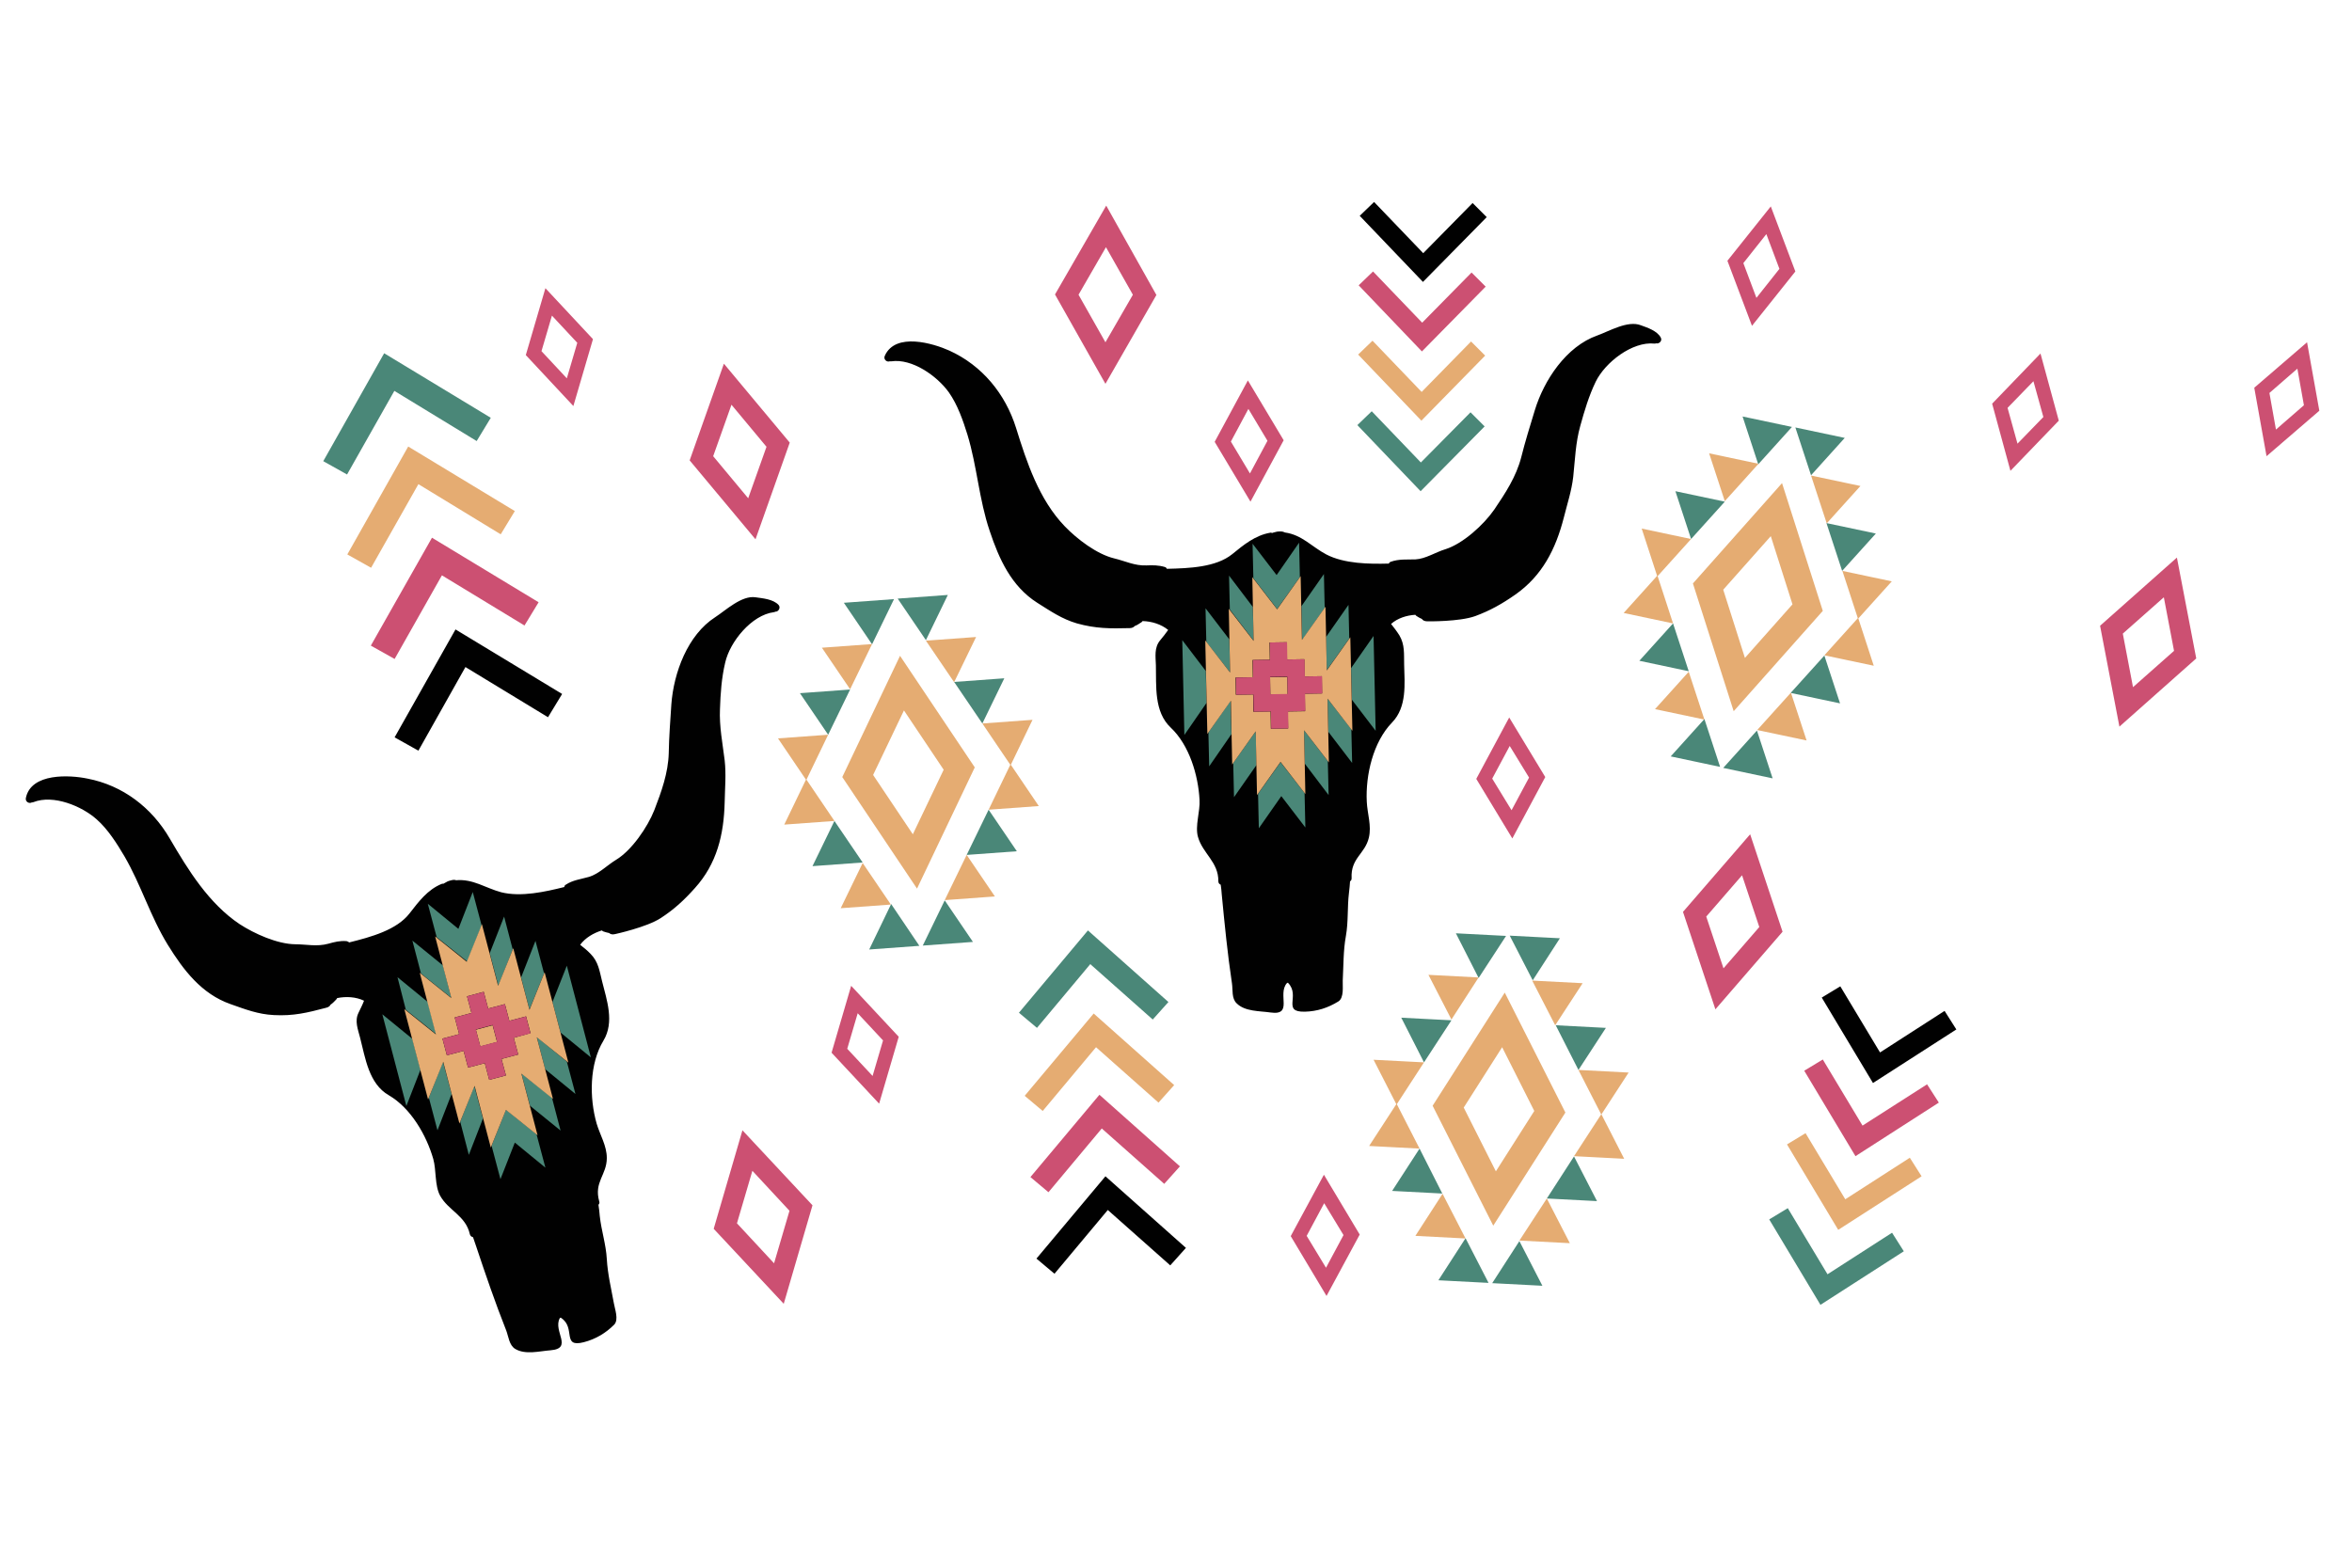 <?xml version="1.0" encoding="utf-8"?>
<!-- Generator: Adobe Illustrator 26.2.1, SVG Export Plug-In . SVG Version: 6.00 Build 0)  -->
<svg version="1.1" xmlns="http://www.w3.org/2000/svg" xmlns:xlink="http://www.w3.org/1999/xlink" x="0px" y="0px"
	 viewBox="0 0 900 600" style="enable-background:new 0 0 900 600;" xml:space="preserve">
<style type="text/css">
	.st0{fill:#010101;}
	.st1{fill:#4A8778;}
	.st2{fill:#E5AC72;}
	.st3{fill:#CC5072;}
</style>
<g id="Layer_1">
	<path class="st0" d="M635.5,129.2c0.7,1.3-0.7,2.5-1.8,2.2c-0.2,0.1-0.4,0.1-0.6,0.1c-8.5-0.9-18.9,7.2-22.5,14.6
		c-2.6,5.4-4.3,11.1-5.9,16.9c-1.8,6.4-2,12.9-2.7,19.5c-0.6,5.3-2.3,10.4-3.6,15.6c-3.1,12.1-8.3,22.3-18.6,29.5
		c-5,3.5-9.6,6.1-15.3,8.2c-6.1,2.2-18.3,2-18.3,2c-1.1,0-1.8-0.4-2.1-0.9c-0.7-0.3-1.4-0.7-2-1.1c-0.2-0.1-0.4-0.3-0.5-0.5
		c-3.4,0.2-6.8,1.3-9.3,3.5c1.1,1.4,2.2,2.8,3.2,4.4c2.1,3.6,1.7,7,1.8,11.1c0.2,7.5,1.1,16.3-4.6,22.2c-7.3,7.5-10.2,20.2-9.7,30.3
		c0.2,4.6,1.9,9.2,0.8,13.8c-1.5,6.3-7,7.8-6.6,15.5c0,0.6-0.2,1-0.6,1.2c-0.1,1.4-0.2,2.8-0.4,4.3c-0.7,5.6-0.2,11.1-1.2,16.7
		c-1,5.4-0.9,11.5-1.2,17c-0.1,2,0.6,6.6-1.7,8c-3.9,2.4-8.1,3.8-12.8,3.9c-8.9,0.2-1.6-6-6.4-11c0,0,0-0.1-0.1-0.1
		c-0.1,0.1-0.3,0.1-0.4,0.2c-3.7,4.3,2.6,12.5-6.3,11.2c-4.1-0.6-9.7-0.3-12.9-3.5c-2-1.9-1.4-5.2-1.8-7.7
		c-1.7-11.3-2.8-22.6-3.9-34c-0.1-1.3-0.2-2.5-0.4-3.7c-0.5-0.2-0.9-0.6-0.9-1.3c0.1-7.4-6-10.6-7.8-17c-1.2-4.2,0.9-9.8,0.6-14.2
		c-0.5-9.4-3.9-20.9-11-27.6c-6.5-6.1-5.5-16-5.7-23.9c-0.1-3.3-0.7-6.7,1.6-9.5c1.1-1.3,2.1-2.6,3.1-4c-2.7-2.2-6.3-3.3-9.8-3.4
		c-0.1,0.2-0.3,0.4-0.5,0.5c-0.8,0.5-1.6,1.1-2.5,1.4c-0.3,0.4-1,0.8-1.9,0.8c-7.5,0.2-13,0.2-20.2-1.8c-5.8-1.7-10.1-4.7-15.2-7.9
		c-9.9-6.3-14.6-16.7-18.2-27.5c-4.1-12.1-4.8-24.6-8.5-36.8c-1.7-5.5-3.8-11.5-7.1-16.2c-4.5-6.3-14.1-13.1-22.1-11.9
		c-0.2,0-0.4,0-0.6,0c-1.1,0.4-2.5-0.8-1.8-2.2c4.1-9,18.5-4.7,24.7-1.9c12.5,5.7,21.4,16.5,25.5,29.6c4.1,13.2,8.8,27.4,18.6,37.6
		c4.7,4.9,12.3,10.7,18.9,12.3c4.2,1,7.9,2.9,12.4,2.7c2.5-0.1,4.6-0.1,7,0.6c0.4,0.1,0.7,0.4,0.8,0.7c8.7-0.2,18.8-0.6,25-5.6
		c4.4-3.6,8.8-7.2,14.5-8.2c0.3-0.1,0.5,0,0.8,0.1c0.1,0,0.1-0.1,0.2-0.1c1.6-0.4,1.5-0.5,3-0.5c0.8,0,1.3,0.2,1.7,0.4
		c6.5,0.9,10.3,5.5,15.8,8.4c6.9,3.6,16.5,3.7,23.9,3.5c0.2-0.3,0.4-0.6,0.8-0.7c3.1-1.1,6.1-0.8,9.4-0.9c3.9-0.2,7.8-2.8,11.5-3.9
		c6.7-2.1,14.7-9.4,18.7-15.2c4.2-6.2,8.4-12.6,10.3-20c1.5-6,3.4-12.1,5.2-18c3.5-11.5,12-24.4,23.9-28.6
		c4.5-1.6,11.7-5.9,16.7-3.9C630.4,125.4,634.1,126.6,635.5,129.2z M289.1,228.6c-5.3-0.8-11.4,5-15.4,7.6
		c-10.6,6.8-15.9,21.3-16.8,33.3c-0.4,6.2-0.9,12.5-1,18.7c-0.2,7.6-2.8,14.8-5.5,21.8c-2.6,6.6-8.7,15.5-14.7,19.1
		c-3.3,2-6.6,5.4-10.3,6.5c-3.1,0.9-6.2,1.2-8.9,3c-0.4,0.2-0.5,0.5-0.6,0.9c-7.2,1.8-16.5,3.9-24.1,2c-6-1.6-10.8-5.2-17.3-4.6
		c-0.4-0.2-1-0.2-1.8,0c-1.5,0.4-1.4,0.4-2.8,1.2c-0.1,0-0.1,0.1-0.1,0.1c-0.2,0-0.5,0-0.8,0.1c-5.4,2.2-8.8,6.8-12.3,11.3
		c-4.9,6.3-14.6,9-23.1,11.1c-0.2-0.2-0.5-0.4-1-0.5c-2.5-0.2-4.5,0.3-7,1c-4.4,1.2-8.4,0.2-12.7,0.2c-6.8-0.1-15.5-4-21.2-7.7
		C79.9,345.8,72,333,65,321C58.1,309.1,47,300.6,33.5,298c-6.7-1.4-21.6-2.3-23.6,7.4c-0.3,1.5,1.3,2.3,2.3,1.7c0.2,0,0.4,0,0.6-0.1
		c7.6-3,18.5,1.5,24.2,6.6c4.3,3.8,7.7,9.2,10.6,14.1c6.4,11,9.9,23,16.6,33.9c6,9.7,12.9,18.8,24,22.7c5.7,2,10.5,3.9,16.6,4.2
		c7.5,0.4,12.8-0.9,20-2.8c0.9-0.2,1.5-0.7,1.7-1.2c0.8-0.5,1.5-1.3,2.1-1.9c0.2-0.2,0.3-0.4,0.4-0.6c3.4-0.7,7.2-0.5,10.3,1
		c-0.6,1.6-1.4,3.1-2.1,4.6c-1.6,3.2-0.2,6.4,0.6,9.6c2,7.7,3.3,17.6,11,22c8.4,4.9,14.4,15.3,17,24.4c1.2,4.3,0.5,10.1,2.6,14
		c3.2,5.8,9.8,7.6,11.4,14.8c0.2,0.7,0.7,1,1.2,1.1c0.4,1.1,0.8,2.3,1.2,3.5c3.6,10.8,7.3,21.6,11.5,32.2c0.9,2.3,1.1,5.7,3.5,7.1
		c3.9,2.3,9.3,0.8,13.4,0.5c8.9-0.7,0.9-7.3,3.6-12.3c0.1-0.1,0.3-0.2,0.4-0.2c0,0,0.1,0.1,0.1,0.1c5.8,3.8,0.1,11.5,8.7,9.3
		c4.6-1.2,8.4-3.5,11.6-6.7c1.9-1.9,0.2-6.2-0.1-8.2c-1-5.4-2.4-11.4-2.7-16.9c-0.3-5.6-2.1-10.9-2.7-16.5c-0.1-1.5-0.3-2.9-0.5-4.3
		c0.3-0.3,0.5-0.8,0.3-1.3c-2.1-7.4,2.9-10.1,2.9-16.6c0-4.7-2.6-8.8-3.9-13.2c-2.8-9.8-2.8-22.8,2.6-31.7
		c4.3-7.1,1.3-15.5-0.5-22.7c-1-4-1.4-7.4-4.3-10.4c-1.3-1.4-2.7-2.5-4.1-3.6c2-2.7,5.1-4.5,8.3-5.5c0.2,0.2,0.4,0.3,0.6,0.4
		c0.7,0.2,1.5,0.5,2.2,0.6c0.4,0.4,1.2,0.7,2.3,0.4c0,0,12-2.6,17.4-6.1c5.1-3.3,9-6.9,13.1-11.5c8.4-9.3,11.1-20.4,11.4-32.9
		c0.1-5.3,0.6-10.7,0-16c-0.8-6.5-2.1-13-1.8-19.6c0.2-6,0.6-11.9,2-17.8c1.8-8,10.1-18.2,18.6-19.3c0.2,0,0.4-0.1,0.6-0.2
		c1.1,0.1,2.2-1.5,1.2-2.6C295.8,229.3,291.9,229,289.1,228.6z M396.6,481.7l6.9,5.8l20.4-24.4l23.9,21.2l6-6.7l-30.8-27.4
		L396.6,481.7z M744.1,386.9l-24.7,15.9l-15.2-25.3l-7.1,4.3l19.6,32.7l31.9-20.5L744.1,386.9z M178.1,255.3l31.6,19.2l5.4-8.9
		l-40.8-24.7l-23.3,41.3l9.1,5.1L178.1,255.3z M568.9,83.1l-5.4-5.4l-18.9,19.2l-18.8-19.6l-5.5,5.3l24.2,25.3L568.9,83.1z"/>
</g>
<g id="Layer_2">
	<path class="st1" d="M157.8,397.6l3.1,11.8l-5.4,13.9l-9.2-35.1L157.8,397.6z M155.3,386.5l11.6,9.3l-3.2-12.3l-11.6-9.5
		L155.3,386.5z M169.5,369.5l-11.7-9.5l3.3,12.6l11.6,9.3L169.5,369.5z M184.3,354.2l-3.4-12.8l-5.5,14.1l-11.7-9.6l3.4,12.8
		l11.7,9.3L184.3,354.2z M196.2,363.4l-3.3-12.6l-5.5,14l3.3,12.5L196.2,363.4z M208.2,372.6l-3.3-12.5l-5.5,14l3.2,12.3
		L208.2,372.6z M199.5,410.8l3.3,12.4l11.7,9.5l-3.3-12.6L199.5,410.8z M193.6,424.7l-5.5,13.8l3.4,12.8l5.5-14l11.7,9.6l-3.4-12.8
		L193.6,424.7z M205.4,396.9l3.2,12.3l11.6,9.5l-3.3-12.4L205.4,396.9z M164.1,420.1l3.3,12.5l5.4-13.9l-3.3-12.4L164.1,420.1z
		 M211.4,383.5l3.1,11.7l11.6,9.5l-9.2-35.1L211.4,383.5z M176.1,429.3l3.3,12.7l5.4-13.9l-3.3-12.5L176.1,429.3z M310.9,331.5
		l19.2-1.4l-10.8-15.9L310.9,331.5z M369.9,327.2l19.2-1.4l-10.8-15.9L369.9,327.2z M353.1,361.9l19.2-1.4l-10.8-15.9L353.1,361.9z
		 M332.6,363.4l19.2-1.4L341,346L332.6,363.4z M325.3,263.9l-19.2,1.4l10.8,15.9L325.3,263.9z M384.3,259.6l-19.2,1.4l10.8,15.9
		L384.3,259.6z M362.7,227.7l-19.2,1.4l10.8,15.9L362.7,227.7z M342.1,229.3l-19.2,1.4l10.8,15.9L342.1,229.3z M543.2,439.6
		l-10.5,16.2l19.2,1L543.2,439.6z M591.9,458.7l19.2,1l-8.8-17.1L591.9,458.7z M571,491.1l19.2,1l-8.8-17.1L571,491.1z M550.4,490
		l19.2,1l-8.8-17.1L550.4,490z M544.9,406.6l10.5-16.1l-19.2-1L544.9,406.6z M604,409.5l10.5-16.1l-19.2-1L604,409.5z M596.9,359.1
		l-19.2-1l8.8,17.1L596.9,359.1z M565.8,374.3l10.5-16.1l-19.2-1L565.8,374.3z M640.2,238.6l-12.9,14.3l18.9,4L640.2,238.6z
		 M685.2,265.2l18.9,4l-6-18.3L685.2,265.2z M672.3,279.6l-12.9,14.3l18.9,4L672.3,279.6z M639.3,289.5l18.9,4l-6-18.3L639.3,289.5z
		 M660,192l-18.9-4l6,18.3L660,192z M717.8,204.2l-18.9-4l6,18.3L717.8,204.2z M705.9,167.6l-18.9-4l6,18.3L705.9,167.6z
		 M685.7,163.4l-18.9-4l6,18.3L685.7,163.4z M452.4,245l0.8,36.3l8.5-12.3l-0.3-12.2L452.4,245z M470.7,257.4l-0.3-12.7l-9.1-11.9
		l0.3,12.9L470.7,257.4z M479.7,245.2l-0.3-12.9l-9.1-12l0.3,13L479.7,245.2z M488.7,233.1l8.7-12.2l-0.3-13.2l-8.6,12.4l-9.2-12
		l0.3,13.2L488.7,233.1z M506.9,232.7l-0.3-13L498,232l0.3,12.9L506.9,232.7z M516.3,244.4l-0.3-12.9l-8.6,12.3l0.3,12.7
		L516.3,244.4z M499,279.5l0.3,12.8l9.1,12l-0.3-13L499,279.5z M490,291.7l-8.6,12.1l0.3,13.2l8.6-12.3l9.2,12l-0.3-13.2L490,291.7z
		 M508,267.4l0.3,12.7l9.1,11.9l-0.3-12.9L508,267.4z M462.4,280.3l0.3,13l8.5-12.3l-0.3-12.8L462.4,280.3z M517,255.7l0.3,12.1
		l9.1,11.9l-0.8-36.3L517,255.7z M471.9,292l0.3,13.1l8.6-12.3l-0.3-12.9L471.9,292z M389.9,387.6l6.9,5.8l20.4-24.4l23.9,21.2
		l6-6.7l-30.8-27.4L389.9,387.6z M724,471.8l-24.7,15.9l-15.2-25.3l-7.1,4.3l19.6,32.7l31.9-20.5L724,471.8z M182.4,168.8l5.4-8.9
		l-40.8-24.7l-23.3,41.3l9.1,5.1l18.1-32L182.4,168.8z M568.1,163.2l-5.4-5.4L543.7,177l-18.8-19.6l-5.5,5.3l24.2,25.3L568.1,163.2z
		"/>
</g>
<g id="Layer_3">
	<path class="st2" d="M188.5,392.4l1.7,6.4l-6.4,1.7l-1.7-6.4L188.5,392.4z M217.5,406.7l-12.1-9.7l6.2,23.6l-12.1-9.7l6.2,23.6
		l-12.1-9.7l-5.8,14.4l-6.2-23.6l-5.8,14.4l-6.2-23.6l-5.8,14.4l-9.1-34.6l12.1,9.7l-6.2-23.6l12.1,9.7l-6.2-23.6l12.1,9.7l5.8-14.4
		l6.2,23.6l5.8-14.4l6.2,23.6l5.8-14.4L217.5,406.7z M203,395.4l-1.7-6.4l-6.4,1.7l-1.7-6.4l-6.4,1.7l-1.7-6.4l-6.4,1.7l1.7,6.4
		l-6.4,1.7l1.7,6.4l-6.4,1.7l1.7,6.4l6.4-1.7l1.7,6.4l6.4-1.7l1.7,6.4l6.4-1.7l-1.7-6.3l6.4-1.7l-1.7-6.4L203,395.4z M378.3,309.9
		l19.2-1.4l-10.7-15.8l8.3-17.2l-19.2,1.4l10.7,15.8L378.3,309.9z M361.5,344.5l19.2-1.4l-10.8-15.9L361.5,344.5z M321.7,347.6
		l19.2-1.4l-10.8-15.9L321.7,347.6z M316.9,281.2l-19.2,1.4l10.7,15.8l-8.3,17.2l19.2-1.4l-10.7-15.8L316.9,281.2z M373.5,243.8
		l-19.2,1.4l10.8,15.9L373.5,243.8z M333.7,246.5l-19.2,1.4l10.8,15.9L333.7,246.5z M373,293.7l-22.1,46.4l-28.6-42.7l22.1-46.4
		L373,293.7z M361.1,294.6l-15.2-22.7l-11.8,24.7l15.2,22.7L361.1,294.6z M543.2,439.6l-8.7-17l10.4-16l-19.3-1l8.7,17l-10.4,16
		L543.2,439.6z M581.4,474.8l19.3,1l-8.8-17.1L581.4,474.8z M541.6,473l19.2,1l-8.8-17.1L541.6,473z M604,409.5l8.7,17l-10.4,16
		l19.2,1l-8.7-17l10.4-16L604,409.5z M605.6,376.3l-19.3-1l8.8,17.1L605.6,376.3z M565.8,374.1l-19.2-1l8.8,17.1L565.8,374.1z
		 M599,425.8l-27.6,43.3l-23.2-45.9l27.6-43.3L599,425.8z M572.4,448.3l14.7-23.1l-12.3-24.4l-14.7,23.1L572.4,448.3z M640.2,238.6
		l-5.9-18.1l12.8-14.2l-18.9-4l5.9,18.1l-12.8,14.2L640.2,238.6z M685.3,265.1l-12.9,14.3l18.9,4L685.3,265.1z M633.3,271.4l18.9,4
		l-6-18.3L633.3,271.4z M705,218.5l5.9,18.1l-12.8,14.2l18.9,4l-5.9-18.1l12.8-14.2L705,218.5z M711.9,186l-18.9-4l6,18.3L711.9,186
		z M672.9,177.5l-18.9-4l6,18.3L672.9,177.5z M697.5,233.8l-34.1,38.4l-15.6-48.9l34.1-38.4L697.5,233.8z M667.7,251.8l18.2-20.5
		l-8.3-26.1l-18.2,20.5L667.7,251.8z M486,259.2l0.1,6.6l6.6-0.1l-0.1-6.6L486,259.2z M517.5,279.7l-9.5-12.3l0.5,24.4l-9.5-12.3
		l0.5,24.4l-9.5-12.3l-9,12.7l-0.5-24.4l-9,12.7l-0.5-24.4l-9,12.7l-0.8-35.8l9.5,12.3l-0.5-24.4l9.5,12.3l-0.5-24.4l9.5,12.3
		l9-12.7l0.5,24.4l9-12.7l0.5,24.4l9-12.7L517.5,279.7z M499.3,265.5l6.6-0.1l-0.1-6.6l-6.6,0.1l-0.1-6.6l-6.6,0.1l-0.1-6.6
		l-6.6,0.1l0.1,6.6l-6.6,0.1l0.1,6.6l-6.6,0.1l0.1,6.6l6.6-0.1l0.1,6.6l6.6-0.1l0.1,6.6l6.6-0.1l-0.1-6.5l6.6-0.1L499.3,265.5z
		 M392.1,419.4l6.9,5.8l20.4-24.4l23.9,21.2l6-6.7l-30.8-27.4L392.1,419.4z M730.8,443.1L706.1,459l-15.2-25.3l-7.1,4.3l19.6,32.7
		l31.9-20.5L730.8,443.1z M191.6,204.5l5.4-8.9l-40.8-24.7l-23.3,41.3l9.1,5.1l18.1-32L191.6,204.5z M568.3,136.1l-5.4-5.4L544,150
		l-18.8-19.6l-5.5,5.3l24.2,25.3L568.3,136.1z"/>
</g>
<g id="Layer_4">
	<path class="st3" d="M201.3,389l-6.4,1.7l-1.7-6.4l-6.4,1.7l-1.7-6.4l-6.4,1.7l1.7,6.4l-6.4,1.7l1.7,6.4l-6.4,1.7l1.7,6.4l6.4-1.7
		l1.7,6.4l6.4-1.7l1.7,6.4l6.4-1.7l-1.7-6.3l6.4-1.7l-1.7-6.4l6.4-1.7L201.3,389z M183.8,400.4l-1.7-6.4l6.4-1.7l1.7,6.4
		L183.8,400.4z M442.5,112.9l-19.2-34.2l-19.6,34l19.3,34.2L442.5,112.9z M423.2,94.6l10.3,18.2L423,131l-10.3-18.2L423.2,94.6z
		 M803.6,239.5l7.4,38.6l29.4-26.1l-7.4-38.6L803.6,239.5z M816.2,263l-3.9-20.5l15.7-13.9l3.9,20.5L816.2,263z M273.1,470.3
		l26.8,28.7l11-37.7l-26.8-28.7L273.1,470.3z M302.1,463.4l-5.9,20.1L282,468.2l5.9-20.1L302.1,463.4z M318.2,402.9l18.2,19.5
		l7.5-25.6l-18.2-19.5L318.2,402.9z M337.9,398.2l-4,13.6l-9.7-10.4l4-13.6L337.9,398.2z M201.2,135.9l18.2,19.5l7.5-25.6
		l-18.2-19.5L201.2,135.9z M220.9,131.2l-4,13.6l-9.7-10.4l4-13.6L220.9,131.2z M491.2,168.5l-13.7-22.9l-12.7,23.5l13.7,22.9
		L491.2,168.5z M471,169l6.7-12.5l7.3,12.2l-6.7,12.5L471,169z M493.9,473.1l13.7,22.9l12.7-23.5l-13.7-22.9L493.9,473.1z
		 M514.1,472.7l-6.7,12.5L500,473l6.7-12.5L514.1,472.7z M564.9,298.1l13.8,22.8l12.6-23.5l-13.8-22.8L564.9,298.1z M585.1,297.6
		l-6.7,12.5L571,298l6.7-12.5L585.1,297.6z M661,99.8l9.4,24.9l16.6-20.8l-9.4-24.9L661,99.8z M672.1,114l-5-13.3l8.8-11.1l5,13.3
		L672.1,114z M762.3,154.5l7,25.7l18.5-19.2l-7-25.7L762.3,154.5z M772,169.8l-3.8-13.7l9.9-10.2l3.8,13.7L772,169.8z M882.8,131
		l-20.2,17.4l4.7,26.2l20.2-17.4L882.8,131z M870.9,164.4l-2.5-14l10.7-9.3l2.5,14L870.9,164.4z M302.2,169.4L277,139.2l-13.1,37
		l25.2,30.2L302.2,169.4z M272.9,174.6l7-19.7l13.4,16.1l-7,19.7L272.9,174.6z M644,349l12.4,37.3l25.7-29.7l-12.4-37.3L644,349z
		 M659.5,370.6l-6.6-19.8l13.7-15.8l6.6,19.8L659.5,370.6z M499.5,272.1l-0.1-6.6l6.6-0.1l-0.1-6.6l-6.6,0.1l-0.1-6.6l-6.6,0.1
		l-0.1-6.6l-6.6,0.1l0.1,6.6l-6.6,0.1l0.1,6.6l-6.6,0.1l0.1,6.6l6.6-0.1l0.1,6.6l6.6-0.1l0.1,6.6l6.6-0.1l-0.1-6.5L499.5,272.1z
		 M486.1,265.7l-0.1-6.6l6.6-0.1l0.1,6.6L486.1,265.7z M420.7,419l30.8,27.4l-6,6.7l-23.9-21.2l-20.4,24.4l-6.9-5.8L420.7,419z
		 M737.4,415l4.5,7L710,442.5l-19.6-32.7l7.1-4.3l15.2,25.3L737.4,415z M165.3,205.8l40.8,24.7l-5.4,8.9l-31.6-19.2l-18.1,32
		l-9.1-5.1L165.3,205.8z M568.5,109.7l-24.4,24.8l-24.2-25.3l5.5-5.3l18.8,19.6l18.9-19.2L568.5,109.7z"/>
</g>
</svg>
